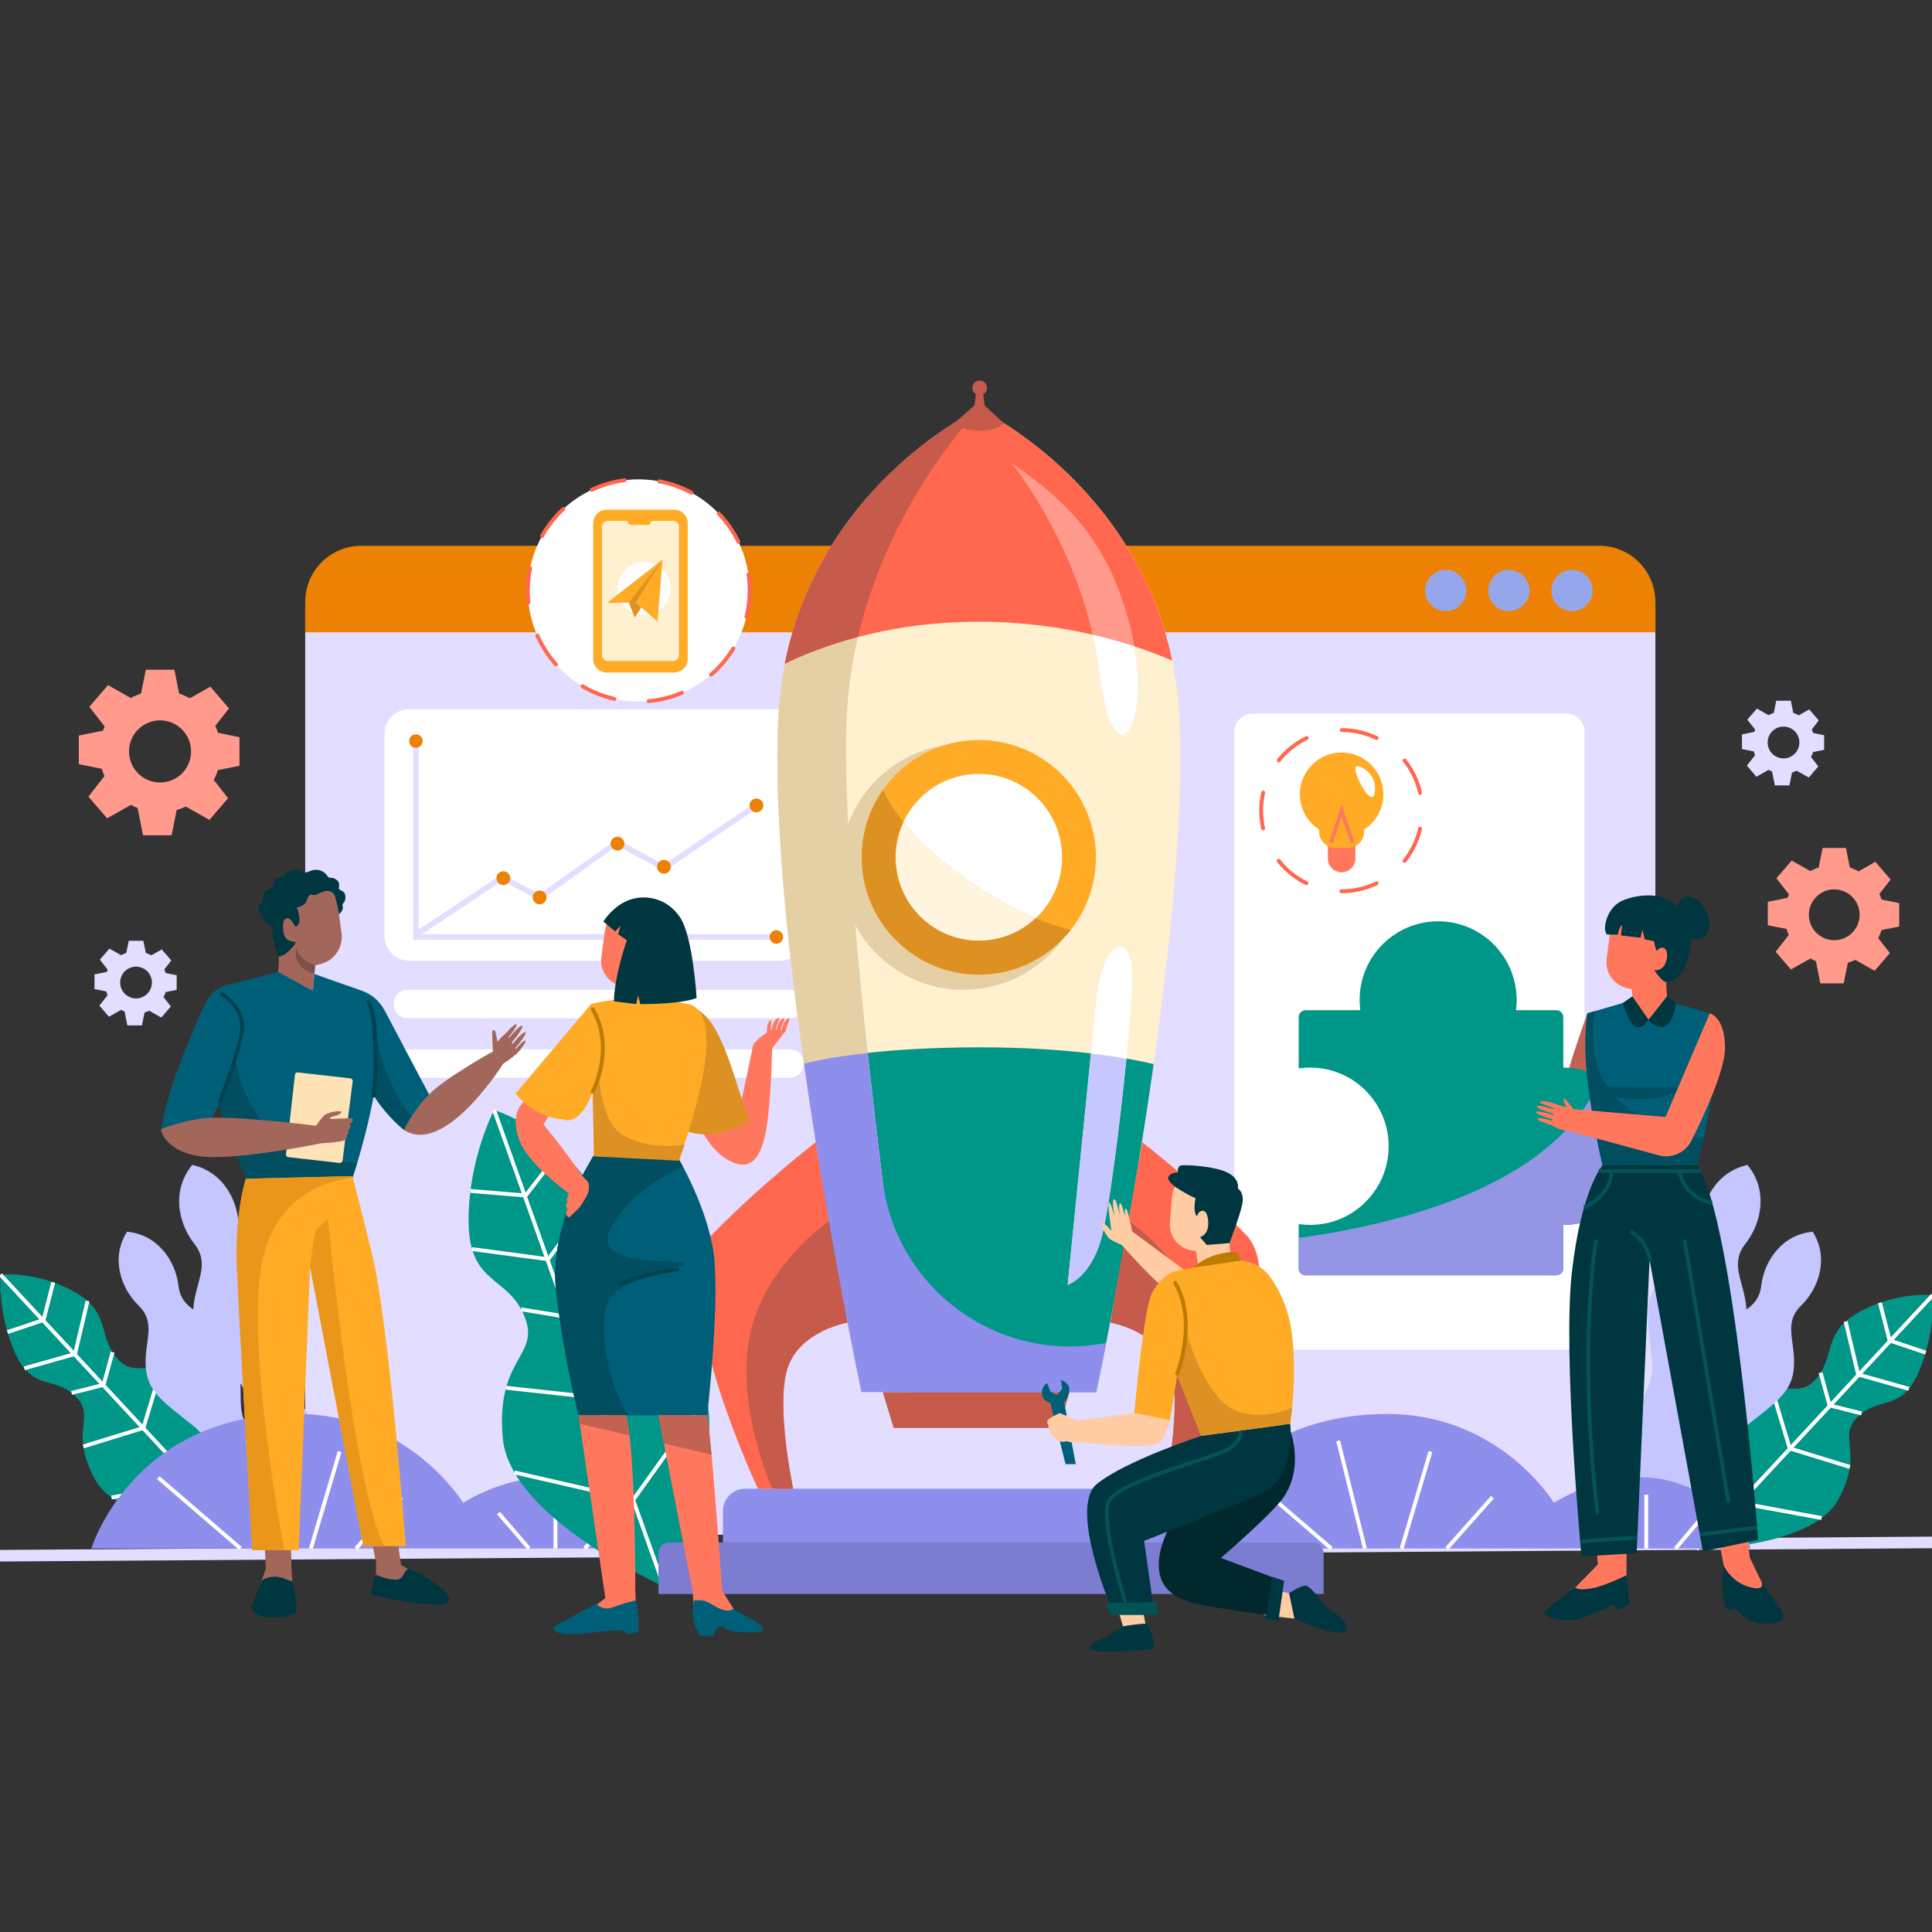 <svg width="500" height="500" viewBox="0 0 500 500" fill="none" xmlns="http://www.w3.org/2000/svg">
<rect x="0" y="0" width="500" height="500" fill="#333333" stroke="none"/>
<g clip-path="url(#clip0_3989_15722)">
<path d="M-8.508 402.679L511.341 399.098" stroke="#E3DDFF" stroke-width="3" stroke-miterlimit="10"/>
<path d="M51.086 358.071C38.955 350.232 35.202 357.413 30.183 351.394C25.164 345.375 28.783 339.321 18.608 333.959C8.877 328.831 0.124 329.881 0.124 329.881C0.124 329.881 -0.654 339.57 3.697 349.688C8.247 360.266 13.886 355.858 19.487 361.336C25.088 366.815 17.654 370.009 24.516 382.732C31.379 395.455 61.242 395.627 61.242 395.627C61.242 395.627 63.217 365.909 51.086 358.071Z" fill="#009688"/>
<path d="M0.125 329.882L61.243 395.627" stroke="white" stroke-miterlimit="10"/>
<path d="M28.859 387.56L50.152 383.64L54.942 361.85" stroke="white" stroke-miterlimit="10"/>
<path d="M21.555 374.34L37.114 369.547L41.731 354.242" stroke="white" stroke-miterlimit="10"/>
<path d="M18.523 360.487L26.811 358.407L29.137 349.943" stroke="white" stroke-miterlimit="10"/>
<path d="M6.281 354.119L19.416 350.414L22.653 336.698" stroke="white" stroke-miterlimit="10"/>
<path d="M1.938 344.745L11.274 341.611L13.782 331.851" stroke="white" stroke-miterlimit="10"/>
<path d="M449.213 363.378C461.343 355.54 465.097 362.721 470.116 356.701C475.135 350.682 471.515 344.628 481.691 339.266C491.422 334.138 500.174 335.188 500.174 335.188C500.174 335.188 500.953 344.877 496.602 354.995C492.052 365.573 486.414 361.165 480.812 366.643C475.21 372.122 482.645 375.316 475.783 388.039C468.92 400.762 439.057 400.934 439.057 400.934C439.057 400.934 437.082 371.217 449.213 363.378Z" fill="#009688"/>
<path d="M500.172 335.189L439.055 400.935" stroke="white" stroke-miterlimit="10"/>
<path d="M471.434 392.868L450.141 388.948L445.352 367.157" stroke="white" stroke-miterlimit="10"/>
<path d="M478.747 379.648L463.187 374.855L458.57 359.55" stroke="white" stroke-miterlimit="10"/>
<path d="M481.778 365.795L473.49 363.714L471.164 355.251" stroke="white" stroke-miterlimit="10"/>
<path d="M494.02 359.426L480.885 355.721L477.648 342.004" stroke="white" stroke-miterlimit="10"/>
<path d="M498.368 350.053L489.032 346.918L486.523 337.158" stroke="white" stroke-miterlimit="10"/>
<path d="M420.736 397.182H86.662C82.422 397.182 78.984 393.738 78.984 389.49V157.029C78.984 152.781 82.422 149.337 86.662 149.337H420.735C424.975 149.337 428.412 152.781 428.412 157.029V389.49C428.412 393.738 424.976 397.182 420.736 397.182Z" fill="#E3DDFF"/>
<path d="M428.412 163.636H78.984V155.779C78.984 147.758 85.475 141.256 93.48 141.256H413.917C421.922 141.256 428.412 147.758 428.412 155.779V163.636Z" fill="#ED8104"/>
<path d="M201.715 248.647H105.847C102.351 248.647 99.516 245.807 99.516 242.304V189.869C99.516 186.366 102.351 183.525 105.847 183.525H201.715C205.211 183.525 208.046 186.366 208.046 189.869V242.304C208.046 245.808 205.212 248.647 201.715 248.647Z" fill="white"/>
<path d="M204.381 263.504H105.54C103.516 263.504 101.875 261.86 101.875 259.832C101.875 257.804 103.516 256.159 105.54 256.159H204.381C206.405 256.159 208.047 257.803 208.047 259.832C208.046 261.86 206.405 263.504 204.381 263.504Z" fill="white"/>
<path d="M204.381 278.922H105.54C103.516 278.922 101.875 277.278 101.875 275.249C101.875 273.222 103.516 271.577 105.54 271.577H204.381C206.405 271.577 208.047 273.221 208.047 275.249C208.046 277.278 206.405 278.922 204.381 278.922Z" fill="white"/>
<path d="M405.358 349.312H324.165C321.545 349.312 319.422 347.185 319.422 344.56V189.435C319.422 186.811 321.545 184.683 324.165 184.683H405.358C407.978 184.683 410.102 186.811 410.102 189.435V344.56C410.102 347.185 407.978 349.312 405.358 349.312Z" fill="white"/>
<path d="M374.159 158.166C377.107 158.166 379.498 155.771 379.498 152.817C379.498 149.863 377.107 147.468 374.159 147.468C371.21 147.468 368.82 149.863 368.82 152.817C368.82 155.771 371.21 158.166 374.159 158.166Z" fill="#96A6EA"/>
<path d="M390.495 158.166C393.443 158.166 395.834 155.771 395.834 152.817C395.834 149.863 393.443 147.468 390.495 147.468C387.546 147.468 385.156 149.863 385.156 152.817C385.156 155.771 387.546 158.166 390.495 158.166Z" fill="#96A6EA"/>
<path d="M406.839 158.166C409.787 158.166 412.177 155.771 412.177 152.817C412.177 149.863 409.787 147.468 406.839 147.468C403.89 147.468 401.5 149.863 401.5 152.817C401.5 155.771 403.89 158.166 406.839 158.166Z" fill="#96A6EA"/>
<path d="M200.655 241.768H109.181L130.025 227.912L139.294 232.912C139.536 233.043 139.833 233.025 140.057 232.865L159.781 218.829L171.451 225.25C171.688 225.38 171.98 225.368 172.204 225.216L196.165 209.044C196.496 208.82 196.584 208.369 196.361 208.037C196.137 207.706 195.687 207.617 195.356 207.841L171.76 223.766L160.08 217.34C159.837 217.206 159.538 217.223 159.313 217.384L139.585 231.422L130.33 226.429C130.095 226.302 129.81 226.316 129.587 226.464L108.362 240.573V192.49C108.362 192.09 108.038 191.765 107.638 191.765C107.238 191.765 106.914 192.09 106.914 192.49V243.219H200.655C201.055 243.219 201.379 242.894 201.379 242.494C201.379 242.092 201.055 241.768 200.655 241.768Z" fill="#E3DDFF"/>
<path d="M109.381 191.776C109.381 192.742 108.6 193.525 107.636 193.525C106.672 193.525 105.891 192.742 105.891 191.776C105.891 190.81 106.672 190.028 107.636 190.028C108.6 190.028 109.381 190.811 109.381 191.776Z" fill="#ED8104"/>
<path d="M202.67 242.493C202.67 243.458 201.889 244.241 200.925 244.241C199.961 244.241 199.18 243.458 199.18 242.493C199.18 241.527 199.961 240.744 200.925 240.744C201.889 240.744 202.67 241.527 202.67 242.493Z" fill="#ED8104"/>
<path d="M132.049 227.276C132.049 228.264 131.249 229.065 130.263 229.065C129.276 229.065 128.477 228.264 128.477 227.276C128.477 226.287 129.276 225.486 130.263 225.486C131.249 225.486 132.049 226.287 132.049 227.276Z" fill="#ED8104"/>
<path d="M161.595 218.34C161.595 219.328 160.796 220.129 159.809 220.129C158.823 220.129 158.023 219.328 158.023 218.34C158.023 217.351 158.823 216.55 159.809 216.55C160.796 216.55 161.595 217.351 161.595 218.34Z" fill="#ED8104"/>
<path d="M141.431 232.256C141.431 233.244 140.632 234.045 139.645 234.045C138.659 234.045 137.859 233.244 137.859 232.256C137.859 231.267 138.659 230.466 139.645 230.466C140.632 230.466 141.431 231.268 141.431 232.256Z" fill="#ED8104"/>
<path d="M173.619 224.325C173.619 225.312 172.82 226.114 171.833 226.114C170.846 226.114 170.047 225.313 170.047 224.325C170.047 223.337 170.846 222.535 171.833 222.535C172.82 222.535 173.619 223.337 173.619 224.325Z" fill="#ED8104"/>
<path d="M197.549 208.442C197.549 209.43 196.749 210.232 195.763 210.232C194.776 210.232 193.977 209.431 193.977 208.442C193.977 207.454 194.776 206.653 195.763 206.653C196.749 206.653 197.549 207.454 197.549 208.442Z" fill="#ED8104"/>
<path d="M451.952 338.503C451.415 331.634 447.481 327.252 451.725 321.871C455.958 316.503 457.611 307.971 452.259 301.508L452.272 301.468C452.26 301.47 452.249 301.475 452.236 301.478C452.231 301.471 452.226 301.464 452.221 301.458L452.212 301.485C444.033 303.326 440.14 311.093 440.218 317.933C440.296 324.791 434.509 325.852 429.896 330.961C425.283 336.071 426.304 340.847 427.485 351.485C428.667 362.122 420.841 363.261 419.671 373.656C418.841 381.032 421.276 391.22 421.811 390.899C422.036 391.476 430.172 384.909 434.012 378.562C439.425 369.616 433.924 363.924 441.345 356.226C448.768 348.527 452.488 345.372 451.952 338.503Z" fill="#C5C5FF"/>
<path d="M464.287 353.539C464.631 347.016 461.475 342.409 466.129 337.876C470.771 333.356 473.38 325.541 469.147 318.801L469.165 318.765C469.153 318.766 469.142 318.769 469.13 318.77C469.125 318.763 469.122 318.756 469.118 318.749L469.105 318.773C461.19 319.49 456.571 326.307 455.799 332.747C455.026 339.204 449.454 339.484 444.487 343.714C439.52 347.945 439.889 352.561 439.686 362.708C439.482 372.854 431.985 372.954 429.601 382.581C427.909 389.411 428.94 399.29 429.482 399.055C429.623 399.625 438.082 394.462 442.476 388.971C448.669 381.232 444.201 375.2 452.129 368.884C460.055 362.568 463.943 360.063 464.287 353.539Z" fill="#C5C5FF"/>
<path d="M50.048 338.503C50.584 331.634 54.518 327.252 50.275 321.871C46.042 316.503 44.389 307.971 49.74 301.508L49.727 301.468C49.74 301.47 49.751 301.475 49.763 301.478C49.768 301.471 49.773 301.464 49.779 301.458L49.788 301.485C57.966 303.326 61.859 311.093 61.782 317.933C61.703 324.791 67.49 325.852 72.103 330.961C76.716 336.071 75.695 340.847 74.513 351.485C73.331 362.122 81.157 363.261 82.328 373.656C83.158 381.032 80.722 391.22 80.188 390.899C79.962 391.476 71.827 384.909 67.987 378.562C62.574 369.616 68.076 363.924 60.653 356.226C53.232 348.527 49.511 345.372 50.048 338.503Z" fill="#C5C5FF"/>
<path d="M37.708 353.539C37.363 347.015 40.52 342.408 35.865 337.876C31.224 333.355 28.615 325.541 32.847 318.801L32.83 318.765C32.842 318.766 32.852 318.769 32.865 318.77C32.87 318.763 32.873 318.756 32.877 318.749L32.889 318.773C40.804 319.489 45.424 326.307 46.195 332.747C46.969 339.203 52.54 339.483 57.507 343.714C62.475 347.945 62.105 352.561 62.309 362.707C62.512 372.853 70.009 372.953 72.394 382.58C74.086 389.411 73.055 399.29 72.513 399.054C72.372 399.625 63.913 394.461 59.519 388.971C53.326 381.232 57.795 375.2 49.866 368.883C41.94 362.568 38.052 360.063 37.708 353.539Z" fill="#C5C5FF"/>
<path d="M23.641 400.752H170.739C170.739 400.752 169.188 389.251 151.193 383.655C135.277 378.707 119.857 388.939 119.857 388.939C119.857 388.939 105.955 365.937 76.732 365.937C34.227 365.938 23.641 400.752 23.641 400.752Z" fill="#8E8EED"/>
<path d="M40.953 382.414L62.257 400.753" stroke="white" stroke-miterlimit="10"/>
<path d="M64.016 372.88L70.944 400.752" stroke="white" stroke-miterlimit="10"/>
<path d="M87.9 375.677L80.453 400.752" stroke="white" stroke-miterlimit="10"/>
<path d="M103.93 387.49L92.141 400.752" stroke="white" stroke-miterlimit="10"/>
<path d="M129.008 391.583L136.919 400.752" stroke="white" stroke-miterlimit="10"/>
<path d="M143.75 386.815V400.751" stroke="white" stroke-miterlimit="10"/>
<path d="M158.177 392.67L151.352 400.752" stroke="white" stroke-miterlimit="10"/>
<path d="M305.938 400.752H453.036C453.036 400.752 451.484 389.251 433.489 383.655C417.574 378.707 402.154 388.939 402.154 388.939C402.154 388.939 388.252 365.937 359.029 365.937C316.524 365.938 305.938 400.752 305.938 400.752Z" fill="#8E8EED"/>
<path d="M323.25 382.414L344.553 400.753" stroke="white" stroke-miterlimit="10"/>
<path d="M346.312 372.88L353.241 400.752" stroke="white" stroke-miterlimit="10"/>
<path d="M370.196 375.678L362.75 400.752" stroke="white" stroke-miterlimit="10"/>
<path d="M386.227 387.49L374.438 400.752" stroke="white" stroke-miterlimit="10"/>
<path d="M411.305 391.583L419.216 400.752" stroke="white" stroke-miterlimit="10"/>
<path d="M426.047 386.816V400.752" stroke="white" stroke-miterlimit="10"/>
<path d="M440.474 392.67L433.648 400.752" stroke="white" stroke-miterlimit="10"/>
<path d="M179.862 354.441C168.139 336.943 158.983 344.384 155.73 333.429C152.477 322.473 160.806 316.462 150.275 303.408C140.202 290.923 127.884 287.271 127.884 287.271C127.884 287.271 121.266 299.788 121.266 315.842C121.266 332.628 131.349 329.985 135.692 340.553C140.036 351.122 128.246 351.101 130.108 372.094C131.969 393.086 171.837 410.571 171.837 410.571C171.837 410.571 191.584 371.94 179.862 354.441Z" fill="#009688"/>
<path d="M127.883 287.27L171.836 410.57" stroke="white" stroke-miterlimit="10"/>
<path d="M133.141 381.067L163.893 388.123L182.846 361.727" stroke="white" stroke-miterlimit="10"/>
<path d="M130.977 359.152L154.559 361.727L169.547 343.913" stroke="white" stroke-miterlimit="10"/>
<path d="M134.891 338.86L147.181 340.862L155.164 330.881" stroke="white" stroke-miterlimit="10"/>
<path d="M122.172 323.264L141.882 325.895L154.109 309.407" stroke="white" stroke-miterlimit="10"/>
<path d="M121.75 308.208L136.048 309.406L145.024 297.795" stroke="white" stroke-miterlimit="10"/>
<path d="M227.961 358.633L231.27 369.554H274.032L276.981 359.669L227.961 358.633Z" fill="#C65A4B"/>
<path d="M320.292 399.18H187.102V391.066C187.102 387.87 189.688 385.279 192.878 385.279H314.516C317.706 385.279 320.292 387.87 320.292 391.066V399.18H320.292Z" fill="#8E8EED"/>
<path d="M342.545 412.537H170.406V401.963C170.406 400.427 171.65 399.181 173.183 399.181H339.767C341.301 399.181 342.544 400.427 342.544 401.963L342.545 412.537Z" fill="#7C7CD1"/>
<path d="M305.215 185.704C304.962 180.518 304.325 175.607 303.369 170.965C293.9 125.011 253.44 105.783 253.317 105.928C253.238 105.956 253.158 105.978 253.086 106.015C250.024 107.349 211.88 127.063 203.098 171.792C202.237 176.187 201.657 180.821 201.419 185.703C200.231 210.262 203.627 243.988 208.043 275.248C214.42 320.311 222.927 360.26 222.927 360.26H283.7C283.7 360.26 292.192 320.383 298.569 275.364C303 244.076 306.402 210.291 305.215 185.704ZM284.423 173.577C284.032 170.386 283.475 167.267 282.794 164.257C286.711 165.171 290.323 166.201 293.588 167.274C297.469 189.439 287.928 202.241 284.423 173.577Z" fill="#FFF0CF"/>
<path d="M303.372 170.966C300.57 169.762 297.298 168.493 293.592 167.274C290.327 166.201 286.714 165.171 282.798 164.257C274.335 162.298 264.425 160.906 253.32 160.906C241.136 160.906 230.653 162.582 222.032 164.852C214.098 166.941 207.742 169.53 203.102 171.793C211.882 127.064 250.026 107.351 253.089 106.016C253.161 105.98 253.24 105.958 253.321 105.929C253.443 105.783 293.903 125.011 303.372 170.966Z" fill="#FF684F"/>
<path d="M281.112 224.321C281.112 231.752 278.576 238.583 274.318 243.998C268.494 251.406 259.468 256.16 249.333 256.16C231.782 256.16 217.555 241.906 217.555 224.321C217.555 217.498 219.695 211.17 223.347 205.991C229.102 197.822 238.591 192.49 249.334 192.49C266.885 192.489 281.112 206.743 281.112 224.321Z" fill="#E5CFA5"/>
<path d="M298.568 275.365C292.191 320.384 283.699 360.261 283.699 360.261H235.783C234.096 348.685 228.775 311.282 224.555 272.493C231.845 271.688 241.343 271.064 253.316 271.049C264.979 271.034 274.636 271.709 282.338 272.623L276.309 332.517C276.309 332.517 282.331 330.653 285.133 320.086C286.957 313.224 289.787 291.487 291.51 273.949C294.275 274.43 296.628 274.915 298.568 275.365Z" fill="#009688"/>
<path d="M283.623 221.868C283.623 228.954 281.205 235.467 277.143 240.631C271.591 247.695 262.983 252.229 253.319 252.229C236.582 252.229 223.016 238.636 223.016 221.868C223.016 215.362 225.057 209.327 228.539 204.388C234.027 196.598 243.076 191.514 253.319 191.514C270.057 191.514 283.623 205.106 283.623 221.868Z" fill="#FFAB26"/>
<path d="M274.864 221.868C274.864 228.09 272.236 233.704 268.023 237.65C263.05 235.597 257.294 232.551 250.815 228.083C242.765 222.527 237.386 217.299 233.781 212.766C237.199 205.389 244.662 200.283 253.32 200.283C265.222 200.282 274.864 209.944 274.864 221.868Z" fill="white"/>
<path d="M203.79 354.147C200.684 363.888 205.259 385.277 205.259 385.277H196.138C196.138 385.277 192.801 378.133 189.217 368.45C183.071 351.848 176.208 327.79 184.244 319.544C196.963 306.489 211.101 295.609 211.101 295.609L212.295 302.398L214.662 315.838L219.318 342.29C219.318 342.29 206.895 344.406 203.79 354.147Z" fill="#FF684F"/>
<path d="M322.211 354.191V354.213C317.607 370.22 310.57 385.277 310.57 385.277H301.449C301.449 385.277 306.024 363.888 302.918 354.147C299.813 344.406 287.383 342.289 287.383 342.289L294.84 299.961L295.607 295.609C295.607 295.609 309.745 306.489 322.464 319.544C328.379 325.614 326.222 340.258 322.211 354.191Z" fill="#FF684F"/>
<path d="M224.556 272.493C216.383 273.393 210.997 274.517 208.043 275.249C203.627 243.988 200.231 210.263 201.419 185.704C201.657 180.823 202.237 176.188 203.098 171.793C207.739 169.53 214.094 166.941 222.029 164.852C220.725 170.408 219.777 176.268 219.321 182.389C217.889 201.762 220.777 237.686 224.556 272.493Z" fill="#E5CFA5"/>
<path d="M253.32 105.928C253.32 105.928 230.393 129.188 222.032 164.851C214.098 166.94 207.742 169.529 203.102 171.792C211.882 127.063 250.026 107.35 253.089 106.015C253.16 105.98 253.24 105.958 253.32 105.928Z" fill="#C65A4B"/>
<path d="M293.592 167.274C290.327 166.201 286.715 165.171 282.798 164.257C277.065 138.951 262.405 120.557 261.898 119.919C276.964 130.277 287.316 140.888 292.701 163.01C293.056 164.46 293.354 165.889 293.592 167.274Z" fill="#FF9A8D"/>
<path d="M203.797 354.147C200.692 363.887 205.267 385.276 205.267 385.276H199.867C197.079 378.618 191.035 361.726 193.945 346.197C196.899 330.48 209.509 319.681 214.671 315.836L219.326 342.288C219.326 342.288 206.903 344.406 203.797 354.147Z" fill="#C65A4B"/>
<path d="M302.919 354.147C306.025 363.887 301.45 385.276 301.45 385.276H306.85C309.637 378.618 315.682 361.726 312.771 346.197C309.818 330.48 297.207 319.681 292.046 315.836L287.391 342.288C287.391 342.288 299.814 344.406 302.919 354.147Z" fill="#C65A4B"/>
<path d="M228.428 305.573C227.123 295.074 225.795 283.843 224.56 272.494C216.387 273.393 211.001 274.518 208.047 275.25C214.424 320.313 222.931 360.262 222.931 360.262H235.788H283.704L286.283 347.536C286.011 347.587 285.741 347.637 285.471 347.685C257.927 352.619 231.884 333.391 228.428 305.573Z" fill="#8E8EED"/>
<path d="M268.02 237.65C264.176 241.255 259.007 243.46 253.317 243.46C241.416 243.46 231.766 233.792 231.766 221.868C231.766 218.618 232.483 215.529 233.778 212.766C237.383 217.299 242.762 222.528 250.812 228.084C257.292 232.551 263.047 235.597 268.02 237.65Z" fill="#FFF5DF"/>
<path d="M277.143 240.631C271.591 247.695 262.983 252.228 253.319 252.228C236.582 252.228 223.016 238.635 223.016 221.867C223.016 215.361 225.057 209.326 228.539 204.387C229.618 206.752 231.262 209.587 233.781 212.764C232.485 215.527 231.769 218.617 231.769 221.866C231.769 233.79 241.419 243.458 253.32 243.458C259.01 243.458 264.179 241.254 268.023 237.648C271.439 239.064 274.486 240.014 277.143 240.631Z" fill="#DD9122"/>
<path d="M291.514 273.951C289.791 291.489 286.961 313.226 285.137 320.087C282.335 330.655 276.312 332.519 276.312 332.519L282.342 272.625C285.796 273.03 288.851 273.487 291.514 273.951Z" fill="#C7C7FF"/>
<path d="M291.508 273.95C288.844 273.486 285.789 273.029 282.336 272.623L283.617 259.858C285.065 242.647 292.898 240.789 293.021 252.228C293.065 256.238 292.45 264.485 291.508 273.95Z" fill="white"/>
<path d="M254.821 104.961L254.464 102.031C255.042 101.706 255.437 101.094 255.437 100.383C255.437 99.335 254.589 98.485 253.543 98.485C252.497 98.485 251.648 99.334 251.648 100.383C251.648 101.072 252.019 101.67 252.568 102.002L252.183 104.909L247.227 109.278C247.227 109.278 248.123 111.204 252.881 111.463C257.638 111.722 259.859 109.567 259.859 109.567L254.821 104.961Z" fill="#C65A4B"/>
<path d="M74.014 319.261L70.922 394.277" stroke="#BF7A00" stroke-miterlimit="10" stroke-linecap="round" stroke-linejoin="round"/>
<path d="M91.906 319.261L100.756 388.889" stroke="#BF7A00" stroke-miterlimit="10" stroke-linecap="round" stroke-linejoin="round"/>
<path d="M80.242 327.796L81.799 318.531C81.799 318.531 84.324 315.011 86.541 314.286" stroke="#BF7A00" stroke-miterlimit="10" stroke-linecap="round" stroke-linejoin="round"/>
<path d="M64.555 307.656C64.555 307.656 79.204 309.055 89.874 306.568" stroke="#BF7A00" stroke-miterlimit="10" stroke-linecap="round" stroke-linejoin="round"/>
<path d="M284.426 173.577C284.035 170.385 283.477 167.267 282.797 164.257C286.713 165.171 290.326 166.201 293.591 167.274C297.472 189.439 287.93 202.241 284.426 173.577Z" fill="white"/>
<path d="M61.978 198.184V190.778L56.409 189.653C56.215 189.044 55.975 188.457 55.711 187.883L59.26 183.323L54.429 177.717L49.115 180.717C48.243 180.226 47.32 179.818 46.355 179.5L45.129 173.324H37.737L36.494 179.497C35.574 179.801 34.689 180.18 33.853 180.641L27.948 177.307L23.117 182.913L27.075 187.999C26.912 188.362 26.767 188.733 26.632 189.109L20.398 190.368V197.775L26.334 198.957C26.526 199.606 26.76 200.236 27.029 200.846L22.884 206.173L27.714 211.778L33.865 208.306C34.427 208.615 35.014 208.881 35.615 209.12L37.015 216.171H44.407L45.724 209.63C46.543 209.397 47.331 209.098 48.089 208.741L54.196 212.188L59.026 206.582L55.334 201.839C55.761 201.029 56.121 200.18 56.405 199.295L61.978 198.184ZM41.422 202.514C36.987 202.514 33.393 198.912 33.393 194.469C33.393 190.027 36.987 186.425 41.422 186.425C45.856 186.425 49.451 190.027 49.451 194.469C49.451 198.912 45.856 202.514 41.422 202.514Z" fill="#FF9A8D"/>
<path d="M45.722 256.177V252.388L42.873 251.813C42.774 251.501 42.651 251.201 42.516 250.907L44.332 248.575L41.861 245.707L39.143 247.242C38.696 246.991 38.224 246.782 37.731 246.619L37.104 243.46H33.323L32.687 246.618C32.216 246.773 31.764 246.968 31.336 247.203L28.315 245.498L25.844 248.365L27.869 250.967C27.786 251.153 27.712 251.342 27.642 251.535L24.453 252.179V255.967L27.489 256.573C27.587 256.904 27.707 257.226 27.845 257.538L25.724 260.264L28.195 263.131L31.341 261.355C31.629 261.513 31.929 261.649 32.237 261.771L32.953 265.378H36.735L37.409 262.031C37.828 261.912 38.231 261.759 38.619 261.577L41.743 263.341L44.214 260.473L42.325 258.046C42.544 257.633 42.728 257.197 42.873 256.745L45.722 256.177ZM35.206 258.392C32.938 258.392 31.099 256.55 31.099 254.277C31.099 252.004 32.938 250.162 35.206 250.162C37.474 250.162 39.313 252.004 39.313 254.277C39.314 256.549 37.475 258.392 35.206 258.392Z" fill="#E3DDFF"/>
<path d="M472.089 194.06V190.271L469.24 189.695C469.14 189.384 469.017 189.084 468.883 188.79L470.698 186.458L468.227 183.59L465.509 185.125C465.063 184.874 464.591 184.665 464.097 184.502L463.47 181.343H459.689L459.053 184.501C458.583 184.656 458.13 184.851 457.702 185.086L454.682 183.381L452.211 186.248L454.236 188.85C454.153 189.036 454.079 189.225 454.009 189.417L450.82 190.062V193.85L453.857 194.455C453.955 194.787 454.074 195.109 454.213 195.421L452.092 198.146L454.563 201.014L457.709 199.238C457.997 199.396 458.297 199.531 458.604 199.654L459.321 203.261H463.103L463.777 199.914C464.196 199.795 464.599 199.641 464.987 199.46L468.111 201.223L470.582 198.356L468.693 195.929C468.912 195.516 469.096 195.08 469.241 194.627L472.089 194.06ZM461.572 196.274C459.304 196.274 457.465 194.432 457.465 192.159C457.465 189.886 459.304 188.044 461.572 188.044C463.84 188.044 465.679 189.886 465.679 192.159C465.68 194.432 463.84 196.274 461.572 196.274Z" fill="#E3DDFF"/>
<path d="M491.515 239.787V233.729L486.96 232.808C486.801 232.31 486.605 231.831 486.389 231.361L489.292 227.632L485.341 223.046L480.995 225.5C480.282 225.099 479.526 224.766 478.737 224.504L477.734 219.453H471.688L470.671 224.501C469.919 224.75 469.195 225.06 468.512 225.436L463.682 222.71L459.731 227.295L462.969 231.455C462.835 231.751 462.717 232.055 462.606 232.362L457.508 233.393V239.45L462.363 240.418C462.52 240.948 462.71 241.463 462.931 241.963L459.54 246.319L463.492 250.904L468.523 248.065C468.982 248.317 469.463 248.534 469.954 248.731L471.099 254.498H477.145L478.223 249.147C478.892 248.957 479.537 248.712 480.156 248.421L485.151 251.24L489.103 246.655L486.083 242.775C486.433 242.113 486.727 241.418 486.959 240.694L491.515 239.787ZM474.702 243.328C471.075 243.328 468.135 240.383 468.135 236.749C468.135 233.115 471.075 230.169 474.702 230.169C478.328 230.169 481.269 233.114 481.269 236.749C481.268 240.382 478.328 243.328 474.702 243.328Z" fill="#FF9A8D"/>
<path d="M193.607 157.561C196.224 141.899 185.672 127.076 170.04 124.455C154.407 121.833 139.613 132.404 136.996 148.067C134.379 163.729 144.931 178.551 160.563 181.173C176.196 183.795 190.99 173.223 193.607 157.561Z" fill="white"/>
<path d="M193.607 157.561C196.224 141.899 185.672 127.076 170.04 124.455C154.407 121.833 139.613 132.404 136.996 148.067C134.379 163.729 144.931 178.551 160.563 181.173C176.196 183.795 190.99 173.223 193.607 157.561Z" stroke="#FF684F" stroke-linecap="round" stroke-linejoin="round" stroke-dasharray="8.92 8.92"/>
<path d="M347.213 230.662C358.712 230.662 368.035 221.322 368.035 209.8C368.035 198.279 358.712 188.939 347.213 188.939C335.713 188.939 326.391 198.279 326.391 209.8C326.391 221.322 335.713 230.662 347.213 230.662Z" stroke="#FF684F" stroke-linecap="round" stroke-linejoin="round" stroke-dasharray="9.35 9.35"/>
<path d="M347.213 225.757C345.244 225.757 343.648 224.159 343.648 222.186V217.92H350.777V222.186C350.776 224.159 349.181 225.757 347.213 225.757Z" fill="#FF785D"/>
<path d="M358.015 205.572C358.015 209.403 356.025 212.76 353.026 214.686V215.233C353.026 215.818 352.91 216.37 352.694 216.87C352.059 218.385 350.567 219.443 348.823 219.443H345.598C343.276 219.443 341.396 217.56 341.396 215.233V214.686C338.397 212.761 336.406 209.403 336.406 205.572C336.406 203.561 336.953 201.678 337.914 200.062C339.789 196.878 343.25 194.747 347.211 194.747C353.177 194.747 358.015 199.594 358.015 205.572Z" fill="#FFAB26"/>
<path d="M351.375 198.243C351.375 198.243 356.327 199.427 355.821 204.895C355.314 210.365 348.842 197.905 351.375 198.243Z" fill="white"/>
<path d="M344.453 218.09L347.212 209.801L350.024 218.09" stroke="#FF785D" stroke-miterlimit="10"/>
<path d="M153.523 170.548V135.417C153.523 133.483 155.088 131.917 157.017 131.917H165.433H174.49C176.42 131.917 177.984 133.484 177.984 135.417V170.548C177.984 172.481 176.419 174.048 174.49 174.048H157.017C155.088 174.049 153.523 172.481 153.523 170.548Z" fill="#FFAB26"/>
<path d="M175.722 136.373V169.51C175.722 170.378 175.017 171.084 174.15 171.084H157.36C156.493 171.084 155.789 170.378 155.789 169.51V136.373C155.789 135.504 156.494 134.799 157.36 134.799H174.15C175.017 134.798 175.722 135.504 175.722 136.373Z" fill="#FFF0CF"/>
<path d="M167.518 135.837H163.401C162.83 135.837 162.367 135.373 162.367 134.802V134.795C162.367 134.223 162.83 133.759 163.401 133.759H167.518C168.088 133.759 168.551 134.223 168.551 134.795V134.802C168.552 135.373 168.089 135.837 167.518 135.837Z" fill="#FFAB26"/>
<path d="M173.361 153.865C174.23 150.163 171.938 146.456 168.243 145.586C164.548 144.715 160.848 147.011 159.979 150.713C159.111 154.415 161.402 158.122 165.097 158.992C168.792 159.863 172.492 157.567 173.361 153.865Z" fill="white"/>
<path d="M157.062 156.05L171.478 144.811L170.151 160.825L164.481 155.93L157.062 156.05Z" fill="#FFAB26"/>
<path d="M164.484 155.93L171.481 144.811L162.734 155.958L164.484 155.93Z" fill="#DD9122"/>
<path d="M162.734 155.958L164.273 159.794L165.985 157.225L164.484 155.929L162.734 155.958Z" fill="#DD9122"/>
<path d="M68.492 399.649L68.807 405.903L65.844 414.621H75.996L75.428 405.777L75.302 399.649H68.492Z" fill="#A3665B"/>
<path d="M96.172 398.574L97.307 404.387V412.41L111.116 413.926L112.377 410.199L103.802 405.018L102.919 398.954L96.172 398.574Z" fill="#A3665B"/>
<path d="M67.729 409.079C67.729 409.079 68.872 408.051 71.204 408.051C73.538 408.051 75.222 409.539 75.641 409.079C75.641 409.079 77.132 415.379 76.627 416.958C76.123 418.537 71.898 418.537 69.691 418.6C67.485 418.663 65.467 417.463 65.151 416.579C64.835 415.695 67.471 409.836 67.729 409.079Z" fill="#00363F"/>
<path d="M97.307 407.546C97.307 407.546 99.956 408.809 102.352 408.809C104.748 408.809 104.316 406.412 105.636 406.126C106.955 405.84 114.648 410.705 115.909 412.789C117.17 414.874 114.837 415.569 110.801 415.19C106.766 414.811 101.722 413.927 101.722 413.927C101.722 413.927 96.867 413.043 96.173 412.6C95.479 412.157 97.307 407.546 97.307 407.546Z" fill="#00363F"/>
<path d="M82.979 249.479L81.56 249.834L81.372 251.959L80.923 257L71.715 255.832L72.171 248.55L71.375 236.387C71.172 233.232 72.982 230.28 75.899 229.069C76.63 228.757 77.456 228.475 78.36 228.235C78.534 228.191 78.708 228.148 78.881 228.119C82.986 227.299 86.888 230.287 87.445 234.444L88.386 241.501C88.878 245.149 86.547 248.587 82.979 249.479Z" fill="#A3665B"/>
<path d="M112.95 286.861L107.636 290.379L104.546 292.417C104.546 292.417 100.513 289.24 97.191 284.243C97.031 284.01 96.88 283.771 96.727 283.531C95.417 290.61 93.644 297.008 92.449 300.946C91.668 303.528 91.132 305.058 91.132 305.058H63.855C63.855 305.058 59.634 296.261 56.608 285.736L53.177 293.388L41.695 292.249C43.303 281.681 49.898 266.616 53.133 259.661C54.24 257.282 56.355 255.527 58.903 254.882L72.056 251.545L80.968 256.484L81.366 252.082L93.673 256.412C96.178 257.29 98.255 259.081 99.501 261.431L112.95 286.861Z" fill="#005F78"/>
<path d="M92.443 300.945C91.661 303.528 91.126 305.058 91.126 305.058H63.848C63.848 305.058 59.628 296.26 56.602 285.736L60.96 273.877C60.96 273.877 62.226 286.969 72.311 294.36C79.448 299.589 88.042 300.728 92.443 300.945Z" fill="#004E60"/>
<path d="M107.633 290.378L104.543 292.416C104.543 292.416 100.51 289.239 97.188 284.242L96.993 280.013L96.109 261.185C96.131 261.431 96.348 263.716 97.028 267.06C98.309 273.319 101.233 283.27 107.633 290.378Z" fill="#004E60"/>
<path d="M76.335 278.137L74.02 298.728C73.979 299.098 74.244 299.431 74.613 299.473L87.907 300.973C88.272 301.014 88.603 300.754 88.65 300.389L91.278 279.833C91.326 279.46 91.06 279.121 90.687 279.079L77.079 277.542C76.709 277.501 76.377 277.767 76.335 278.137Z" fill="#FFE2B6"/>
<path d="M91.109 289.367L85.581 289.577L85.392 289.177C85.392 289.177 86.002 289.03 86.905 288.756C87.809 288.482 88.523 287.977 88.271 287.682C88.019 287.387 85.034 287.787 84.068 288.545C83.171 289.248 81.987 291.072 81.82 291.333C79.224 291.012 58.661 288.525 52.234 289.472C45.37 290.483 41.695 292.251 41.695 292.251C41.525 293.277 44.091 299.327 54.811 299.453C64.475 299.567 80.115 296.492 83.105 295.885C83.316 295.874 88.561 295.608 89.281 295.01C90.017 294.399 89.786 293.767 89.786 293.767C90.585 293.178 90.081 292.441 90.081 292.441C91.089 291.872 90.501 290.862 90.501 290.862C90.501 290.862 91.153 290.672 91.258 290.125C91.361 289.577 91.109 289.367 91.109 289.367Z" fill="#A3665B"/>
<path d="M135.927 269.308C135.443 269.284 134.091 270.78 133.495 271.466L133.347 271.228C134.3 270.279 136.617 267.138 135.923 267.107C135.222 267.076 132.998 269.765 132.681 270.154L132.43 269.748C133.476 268.666 135.792 265.504 135.077 265.471C134.376 265.44 132.233 267.985 131.722 268.605L131.597 268.405C132.603 267.255 134.163 265.077 133.587 265.077C132.922 265.077 131.195 267.096 130.959 267.376L130.949 267.359C130.949 267.359 129.645 268.493 128.729 269.604C128.524 268.14 128.195 266.59 127.891 266.57C127.418 266.539 127.355 266.665 127.386 268.212C127.41 269.386 127.529 271.265 127.585 272.107C126.973 272.445 115.23 278.972 111.029 283.234C106.715 287.611 104.539 292.419 104.539 292.419C114.665 299.076 128.908 277.354 130.247 275.26C131.485 274.555 132.781 273.489 133.497 272.868C133.532 272.854 133.569 272.833 133.611 272.802C133.714 272.725 133.871 272.569 134.053 272.371L134.055 272.368C134.936 271.403 136.448 269.332 135.927 269.308Z" fill="#A3665B"/>
<path d="M105.046 400.152H94.035L80.244 327.796L77.305 401.167H65.281C65.281 401.167 61.944 342.962 61.321 328.304C60.698 313.646 63.652 305.058 63.652 305.058L82.387 304.601L91.175 304.384C91.175 304.384 91.183 304.406 91.19 304.441C91.205 304.478 91.219 304.536 91.241 304.615C91.545 305.703 92.957 310.882 96.308 324.597C100.673 342.455 105.046 400.152 105.046 400.152Z" fill="#FFAB26"/>
<path d="M86.179 231.175C86.179 231.175 85.579 230.172 83.772 230.72C81.965 231.267 82.007 231.857 80.703 231.562C79.4 231.267 79.737 233.415 78.602 234.131C77.466 234.847 76.794 234.847 76.794 234.847C76.794 234.847 78.139 237.922 77.13 239.354C76.121 240.786 76.037 238.048 74.608 237.669C73.179 237.289 72.927 239.774 73.516 241.88C74.104 243.986 76.374 243.522 76.5 243.902C76.626 244.281 74.482 246.597 73.473 247.103C72.464 247.608 72.105 247.607 72.105 247.607C72.105 247.607 70.782 244.239 70.531 241.417C70.279 238.595 69.269 239.353 68.471 238.553C67.672 237.753 68.597 237.121 67.546 236.531C66.495 235.942 66.622 233.962 67.546 233.71C68.471 233.457 67.504 231.814 68.682 230.888C69.859 229.962 70.741 229.667 70.825 228.951C70.909 228.235 71.162 226.929 72.885 226.887C74.608 226.845 73.137 226.003 75.743 225.202C78.35 224.402 77.761 226.55 80.073 225.497C82.384 224.444 84.192 225.75 84.697 226.677C85.201 227.603 85.958 226.719 87.177 227.772C88.396 228.825 87.261 229.878 87.934 230.257C88.606 230.636 89.405 230.805 89.405 232.237C89.405 233.668 88.396 233.71 88.69 234.595C88.984 235.479 87.739 236.676 87.728 236.596C87.718 236.516 86.953 231.703 86.179 231.175Z" fill="#00363F"/>
<path d="M56.953 285.008C56.953 285.008 62.206 271.447 62.649 266.308C63.09 261.17 58.382 257.716 57.458 257.38" stroke="#014251" stroke-miterlimit="10" stroke-linecap="round" stroke-linejoin="round"/>
<path d="M95.375 259.233C98.486 265.298 96.722 283.535 96.722 283.535" stroke="#014251" stroke-miterlimit="10" stroke-linecap="round" stroke-linejoin="round"/>
<path d="M99.513 400.152H94.033L80.242 327.796C80.242 327.796 81.082 320.971 81.422 319.376C81.755 317.772 84.869 315.583 84.869 315.583C84.869 315.583 91.419 385.48 99.513 400.152Z" fill="#EA961B"/>
<path d="M91.165 304.384L91.241 304.616C88.273 305.58 73.709 306.412 68.49 323.819C62.51 343.728 73.569 401.167 73.569 401.167H65.281C65.281 401.167 61.944 342.963 61.321 328.305C60.698 313.646 63.652 305.058 63.652 305.058L82.387 304.602L91.165 304.384Z" fill="#EA961B"/>
<path d="M81.558 249.834L81.369 251.959C78.706 251.197 75.832 249.42 76.707 245.279C76.707 245.279 76.946 248.224 81.558 249.834Z" fill="#7F4F49"/>
<path d="M181.336 291.831C181.336 291.831 183.858 298.275 189.575 300.78C195.292 303.287 197.646 297.982 198.654 289.936C199.664 281.891 199.832 271.109 199.832 271.109H194.787L190.583 291.156L181.336 291.831Z" fill="#FF785D"/>
<path d="M180.745 261.417C187.424 265.539 190.41 281.305 193.941 289.937C193.941 289.937 189.507 293.166 183.684 293.516C177.861 293.867 175.445 291.326 175.445 291.326C175.445 291.326 175.808 258.37 180.745 261.417Z" fill="#DD9122"/>
<path d="M153.728 299.01L154.814 299.069L175.727 300.127C175.727 300.127 176.104 300.751 176.712 301.868C178.616 305.393 182.785 313.813 184.458 322.829C186.666 334.709 183.017 366.296 183.017 366.296H149.724C149.724 366.296 145.93 351.551 143.911 334.115C142.391 320.973 148.746 307.692 151.961 301.955" fill="#005F78"/>
<path d="M170.69 254.279L171.427 242.977C171.618 240.043 169.935 237.306 167.227 236.175C166.545 235.889 165.782 235.625 164.938 235.404C164.776 235.361 164.614 235.325 164.455 235.293C160.642 234.535 157.018 237.31 156.5 241.169L155.623 247.724C155.169 251.117 157.331 254.31 160.646 255.141L161.964 255.471L162.558 262.127L171.112 261.046L170.69 254.279Z" fill="#FF785D"/>
<path d="M153 259.824C153 259.824 163.355 256.855 177.97 259.824C190.413 262.351 175.111 301.772 175.111 301.772L153.742 299.872L153 259.824Z" fill="#FFAB26"/>
<path d="M157.064 337.705C154.885 344.48 157.701 359.341 162.703 366.296H149.724C149.724 366.296 145.93 351.551 143.911 334.115C142.391 320.973 148.746 307.692 151.961 301.955C152.957 300.405 153.017 299.692 153.727 299.01L175.727 300.127C175.727 300.127 176.104 300.751 176.712 301.868C171.97 304.051 162.37 309.424 158.099 317.758C152.684 328.326 175.423 325.686 176.871 326.927C178.318 328.175 159.605 329.828 157.064 337.705Z" fill="#004E60"/>
<path d="M135.017 285.777C135.017 285.777 131.864 288.689 134.512 295.382C137.161 302.076 149.015 310.162 149.015 310.162L151.537 305.487C151.537 305.487 138.828 287.005 135.017 285.777Z" fill="#FF785D"/>
<path d="M152.229 305.931C152.229 305.931 152.671 307.194 152.229 308.584C151.788 309.974 149.959 312.501 149.959 312.501L147.342 315.07C147.342 315.07 146.617 314.807 146.522 314.238C146.427 313.669 146.869 312.975 146.869 312.975C146.869 312.975 146.37 312.375 146.509 311.9C146.648 311.427 146.838 311.016 146.838 311.016C146.838 311.016 146.68 310.701 146.806 310.037C146.932 309.373 147.311 308.615 147.311 308.615L150.798 304.429L152.229 305.931Z" fill="#FF785D"/>
<path d="M164.408 415.579H156.952L150.045 368.479L149.727 366.296H161.997C162.352 367.558 162.656 369.342 162.916 371.489C164.618 385.647 164.408 415.579 164.408 415.579Z" fill="#FF785D"/>
<path d="M187.1 414.216L179.397 412.621L171.817 373.57L170.406 366.296H183.017C183.307 367.928 183.705 371.699 184.146 376.458C185.456 390.847 187.1 414.216 187.1 414.216Z" fill="#FF785D"/>
<path d="M157.458 412.957L148.883 419.611L164.773 419.191L164.416 412.115L157.458 412.957Z" fill="#FF785D"/>
<path d="M179.359 412.41C179.359 412.41 179.401 418.516 179.904 419.612L190.708 417.758L186.126 410.43L179.359 412.41Z" fill="#FF785D"/>
<path d="M154.325 415.021C154.325 415.021 146.601 419.106 143.792 420.749C141.989 421.803 144.362 423.276 149.722 422.834C155.082 422.391 158.739 421.886 160.378 421.886C162.017 421.886 162.396 422.933 162.396 422.933L165.17 422.392C165.17 422.392 165.447 416.219 164.52 414.217C164.52 414.217 162.08 414.642 158.928 415.864C155.775 417.085 154.325 415.021 154.325 415.021Z" fill="#005F78"/>
<path d="M179.546 414.217C179.546 414.217 179.039 417.969 179.546 419.865C180.053 421.76 181.251 423.339 181.251 423.339H184.684C184.684 423.339 185.034 421.128 186.359 420.938C187.683 420.749 187.746 422.076 190.079 422.265C192.413 422.454 195.817 422.644 196.637 422.328C197.457 422.012 198.592 421.254 194.493 419.043C190.395 416.832 189.827 416.326 189.827 416.326C189.827 416.326 188.882 417.401 186.296 416.326C183.71 415.253 183.136 413.749 179.546 414.217Z" fill="#005F78"/>
<path d="M135.016 285.777L137.79 281.229L144.222 285.145L138.799 294.116C138.799 294.116 135.016 289.315 135.016 285.777Z" fill="#FF785D"/>
<path d="M199.532 271.658L203.357 266.773L199.826 266.351C199.826 266.351 194.74 269.3 194.782 271.11C194.824 272.921 199.532 271.658 199.532 271.658Z" fill="#FF785D"/>
<path d="M202.266 266.982C202.266 266.982 202.56 264.371 203.821 263.655C205.082 262.939 203.653 264.876 203.358 266.772C203.358 266.772 202.441 267.344 202.266 266.982Z" fill="#FF785D"/>
<path d="M200.922 266.982C200.922 266.982 201.216 264.371 202.477 263.655C203.738 262.939 202.309 264.876 202.014 266.772C202.014 266.772 201.097 267.344 200.922 266.982Z" fill="#FF785D"/>
<path d="M199.617 266.877C199.617 266.877 199.912 264.266 201.172 263.55C202.433 262.834 201.004 264.772 200.71 266.667C200.71 266.667 199.792 267.24 199.617 266.877Z" fill="#FF785D"/>
<path d="M198.547 267.555C198.547 267.555 198.218 265.174 199.174 264.253C200.129 263.332 199.3 265.373 199.467 267.12C199.467 267.12 198.784 267.835 198.547 267.555Z" fill="#FF785D"/>
<path d="M162.241 243.34C162.241 243.34 159.039 252.262 158.882 259.148L164.663 259.853L165.132 257.505L165.678 259.853C165.678 259.853 175.676 260.009 180.284 258.288C180.284 258.288 179.347 242.402 175.988 237.393C172.63 232.385 167.006 231.368 162.788 232.933C158.571 234.498 156.148 238.489 156.148 238.489L159.195 241.071L160.601 239.584L159.976 241.775L162.241 243.34Z" fill="#00363F"/>
<path d="M175.286 328.536C175.286 328.536 168.503 329.157 160.477 332.387" stroke="#014251" stroke-miterlimit="10" stroke-linecap="round" stroke-linejoin="round"/>
<path d="M162.917 371.489L150.045 368.479L149.727 366.296H161.997C162.352 367.558 162.656 369.342 162.917 371.489Z" fill="#C16252"/>
<path d="M184.146 376.458L171.817 373.57L170.406 366.296H183.017C183.306 367.928 183.704 371.699 184.146 376.458Z" fill="#C16252"/>
<path d="M154.708 272.122C154.708 272.122 154.055 289.927 161.501 293.952C168.946 297.977 177.171 296.218 177.171 296.218L175.717 300.395L153.717 299.278L153.422 283.421L154.708 272.122Z" fill="#DD9122"/>
<path d="M153 259.823L133.453 282.987C133.453 282.987 137.741 289.052 145.812 289.726C145.812 289.726 150.562 292.169 154.093 280.46C157.624 268.751 153 259.823 153 259.823Z" fill="#FFAB26"/>
<path d="M153.422 282.488C153.422 282.488 159.264 271.374 153.422 261.218" stroke="#BF7A00" stroke-miterlimit="10" stroke-linecap="round" stroke-linejoin="round"/>
<path d="M412.223 390.123L413.535 404.872L405.945 412.621L410.724 415.234L420.937 412.527V390.59L412.223 390.123Z" fill="#FF785D"/>
<path d="M442.625 386.89L446.127 405.31L449.045 414.618L457.8 413.351L452.839 403.117L451.088 386.89H442.625Z" fill="#FF785D"/>
<path d="M410.826 262.244C410.826 262.244 406.063 275.287 404.476 282.285L387.859 283.028L388.282 290.238C388.282 290.238 406.909 291.935 410.825 290.238C414.741 288.542 414.529 282.816 414.529 282.816L410.826 262.244Z" fill="#C16252"/>
<path d="M431.215 254.807L431.969 243.241C432.165 240.238 430.442 237.437 427.671 236.279C426.972 235.988 426.193 235.717 425.329 235.491C425.163 235.447 424.997 235.41 424.834 235.377C420.933 234.601 417.223 237.442 416.694 241.391L415.796 248.1C415.331 251.572 417.545 254.84 420.936 255.689L422.285 256.028L422.894 262.839L426.65 265.215L431.648 261.732L431.215 254.807Z" fill="#FF785D"/>
<path d="M424.898 296.645C424.898 301.077 423.487 305.174 421.083 308.518C417.399 313.653 411.376 317.004 404.577 317.004V328.246C404.577 329.24 403.774 330.045 402.775 330.045H337.904C336.905 330.045 336.102 329.24 336.102 328.246V316.787C337.071 316.932 338.056 317.004 339.062 317.004C350.29 317.004 359.383 307.887 359.383 296.645C359.383 285.403 350.29 276.286 339.062 276.286C338.056 276.286 337.072 276.365 336.102 276.503V263.245C336.102 262.252 336.905 261.439 337.904 261.439H352.049C351.933 260.576 351.868 259.691 351.868 258.792C351.868 247.55 360.968 238.433 372.189 238.433C383.416 238.433 392.509 247.55 392.509 258.792C392.509 259.691 392.444 260.576 392.335 261.439H402.774C403.773 261.439 404.576 262.252 404.576 263.245V276.286C408.08 276.286 411.373 277.171 414.248 278.737C415.406 279.361 416.5 280.101 417.513 280.942C422.024 284.678 424.898 290.328 424.898 296.645Z" fill="#009688"/>
<path d="M421.083 308.519C417.399 313.654 411.376 317.005 404.577 317.005V328.247C404.577 329.241 403.774 330.046 402.775 330.046H337.904C336.905 330.046 336.102 329.241 336.102 328.247V320.356C346.787 318.992 377.749 313.922 397.49 299.257C407.248 292.004 412.026 284.772 414.249 278.738C415.407 279.362 416.5 280.101 417.514 280.942L421.083 308.519Z" fill="#9595E5"/>
<path d="M443.627 278.678C443.019 284.201 441.848 290.176 440.863 294.645C439.952 298.757 439.204 301.585 439.204 301.585H414.741C414.741 301.585 411.985 289.813 410.822 279.214C409.658 268.606 410.822 262.246 410.822 262.246L412.829 261.659L421.72 259.061L426.646 263.908L431.573 259.061L442.478 262.245C442.478 262.245 444.79 268.079 443.627 278.678Z" fill="#005F78"/>
<path d="M420.001 285.828C419.202 285.177 418.491 284.486 417.844 283.772C426.674 286.069 437.408 281.975 436.353 281.623C435.417 281.31 420.579 281.28 415.918 281.279C410.291 272.596 412.829 261.661 412.829 261.661L410.822 262.247C410.822 262.247 409.658 268.608 410.822 279.215C411.985 289.815 414.741 301.586 414.741 301.586H439.203C439.203 301.586 439.951 298.759 440.862 294.646C437.018 294.193 428.128 292.455 420.001 285.828Z" fill="#004E60"/>
<path d="M414.739 301.584C414.739 301.584 409.286 307.632 406.816 329.113C404.347 350.594 409.287 402.796 409.287 402.796L423.555 401.974L426.904 326.005L440.719 401.523L455.007 398.501C455.007 398.501 448.836 315.249 439.201 301.584H414.739Z" fill="#00363F"/>
<path d="M442.482 262.244L431.041 289.071L407.177 287.035C406.791 286.507 405.292 284.485 404.826 284.26C404.377 284.044 404.766 285.613 405.476 286.572L402.952 285.826C402.952 285.826 401.809 285.412 400.52 285.134C399.23 284.856 398.536 284.915 398.555 285.313C398.575 285.695 399.957 285.74 402.088 286.835L402.063 287.064C401.075 286.748 397.936 285.792 397.702 286.328C397.474 286.849 400.623 287.822 401.937 288.179L401.896 288.546C400.945 288.24 397.74 287.258 397.504 287.799C397.275 288.325 400.478 289.31 401.77 289.66L401.722 290.081C400.444 289.692 398.064 289.036 397.862 289.5C397.659 289.963 400.121 290.782 401.595 291.21C401.595 291.21 403.696 292.59 406.062 292.707L429.721 299.108C432.984 299.764 436.278 298.152 437.762 295.167C441.09 288.474 446.441 276.845 446.441 271.257C446.439 263.145 442.482 262.244 442.482 262.244Z" fill="#FF785D"/>
<path d="M418.708 233.773C418.708 233.773 416.68 234.939 415.736 238.068C414.792 241.195 415.956 241.885 415.956 241.885H418.708C418.708 241.885 418.92 240.029 419.819 239.393L419.502 242.097L424.582 242.68L425.058 240.56L425.641 243.105L428.075 243.582C428.075 243.582 428.287 245.384 428.816 246.127C428.816 246.127 429.346 245.119 430.404 245.278C431.462 245.437 431.886 247.505 430.934 249.467C429.981 251.429 428.129 251.058 428.129 251.058C428.129 251.058 430.171 254.244 431.262 254.134C435.723 253.682 437.31 247.876 437.628 243.423C437.945 238.969 435.564 237.538 435.564 237.538C435.564 237.538 435.326 234.198 430.564 232.395C426.083 230.7 419.985 232.635 418.708 233.773Z" fill="#00363F"/>
<path d="M433.734 236.265C433.734 236.265 433.734 232.303 436.803 232.005C439.872 231.706 443.471 237.463 442.148 240.719C440.449 244.9 436.592 242.31 436.592 242.31L433.734 236.265Z" fill="#00363F"/>
<path d="M405.944 412.06C405.944 412.06 399.268 416.751 399.76 417.661C400.253 418.571 404.75 419.902 407.841 419.202C410.934 418.501 417.68 415.234 417.68 415.234L418.734 416.681L421.686 415.234L420.936 407.649C420.936 407.649 415.431 410.45 411.847 411.08C408.264 411.71 407.68 410.848 407.68 410.848L405.944 412.06Z" fill="#00363F"/>
<path d="M446.127 405.31C446.127 405.31 445.471 408.745 445.762 411.523C446.054 414.301 446.638 416.128 446.638 416.128L448.243 416.785L448.68 415.835C448.68 415.835 449.629 417.195 452.182 418.964C454.736 420.732 458.749 420.221 459.989 419.856C461.229 419.49 462.396 418.467 460.573 416.128C458.749 413.788 455.79 409.203 455.79 409.203C455.79 409.203 457.217 411.888 452.986 410.792C448.754 409.695 446.783 406.48 446.127 405.31Z" fill="#00363F"/>
<path d="M426.648 263.905C426.648 263.905 427.913 265.849 430.4 265.743C432.888 265.637 433.799 259.711 433.799 259.711L431.404 257.846L426.648 263.905Z" fill="#00363F"/>
<path d="M422.449 257.847L426.65 263.904C426.65 263.904 425.057 266.547 423.311 265.748C421.564 264.948 420 259.566 420 259.566L422.449 257.847Z" fill="#00363F"/>
<path d="M408.938 398.907L423.733 397.918" stroke="#025256" stroke-miterlimit="10"/>
<path d="M439.938 397.148L454.761 395.319" stroke="#025256" stroke-miterlimit="10"/>
<path d="M421.961 318.656C421.961 318.656 426.22 320.785 427.13 326.503" stroke="#025256" stroke-miterlimit="10"/>
<path d="M413.719 303.088H440.111" stroke="#025256" stroke-miterlimit="10"/>
<path d="M443.137 311.353C443.137 311.353 436.247 310.424 434.555 303.088" stroke="#025256" stroke-miterlimit="10"/>
<path d="M409.961 312.463C409.961 312.463 416.777 309.788 417.094 303.088" stroke="#025256" stroke-miterlimit="10"/>
<path d="M413.068 320.784C413.068 320.784 408.26 347.763 413.447 391.873" stroke="#025256" stroke-miterlimit="10"/>
<path d="M435.922 320.784L447.344 388.769" stroke="#025256" stroke-miterlimit="10"/>
<path d="M327 410.972L335.61 412.731L334.989 418.896L327.085 418.001L327 410.972Z" fill="#FFCCA4"/>
<path d="M333.609 412.321C333.609 412.321 336.388 410.501 337.783 410.347C339.18 410.194 342.98 415.789 342.98 415.789C342.98 415.789 348.915 419.081 348.564 421.54C348.099 424.804 334.99 418.896 334.99 418.896L333.609 412.321Z" fill="#00363F"/>
<path d="M318.183 322.148L318.298 310.822C318.327 307.883 316.497 305.242 313.73 304.262C313.034 304.015 312.258 303.793 311.403 303.619C311.238 303.586 311.075 303.558 310.914 303.535C307.066 302.988 303.599 305.96 303.295 309.841L302.779 316.436C302.511 319.849 304.846 322.917 308.202 323.564L309.536 323.821L310.496 330.434L314.288 332.549L318.977 328.882L318.183 322.148Z" fill="#FFCCA4"/>
<path d="M293.018 318.699C293.018 318.699 291.814 312.746 291.388 312.746C290.961 312.746 291.155 314.883 291.155 314.883C291.155 314.883 290.379 311.269 289.876 311.386C289.372 311.503 289.798 314.766 289.798 314.766C289.798 314.766 289.023 310.258 288.324 310.375C287.626 310.492 288.48 314.999 288.48 314.999C288.48 314.999 287.394 310.763 286.968 311.191C286.541 311.619 287.645 318.535 287.645 318.535C287.645 318.535 285.688 316.242 285.223 316.476C284.758 316.709 286.192 319.973 287.317 320.711C288.118 321.238 289.567 321.881 290.335 322.208C290.732 322.66 299.848 333.06 302.345 333.871C304.898 334.7 308.207 329.933 308.207 329.933L293.018 318.699Z" fill="#FFCCA4"/>
<path d="M334.391 364.308C334.138 366.883 333.892 368.5 333.892 368.5L311.87 371.474L310.864 371.612L310.835 371.546L304.66 355.902C304.653 355.96 304.645 356.018 304.631 356.076C303.668 362.335 302.756 367.564 302.756 367.564L293.562 365.7C293.562 365.7 295.887 339.278 298.08 334.773C300.267 330.269 303.951 329.022 303.951 329.022C303.951 329.022 312.501 327.252 319.016 326.331C322.701 325.801 326.386 327.332 328.587 330.334C330.621 333.098 332.829 337.145 333.893 342.541C335.39 350.136 334.891 359.144 334.391 364.308Z" fill="#FFAB26"/>
<path d="M304.089 307.103C304.089 307.103 307.129 309.168 309.417 310.1C309.417 310.1 308.603 313.48 309.766 314.801C309.766 314.801 310.154 313.169 311.434 313.364C312.714 313.558 313.024 317.016 312.365 318.493C311.705 319.97 310.542 320.164 310.542 320.164L312.287 322.185L318.182 321.718C318.182 321.718 321.556 312.976 321.633 310.645C321.711 308.313 320.353 307.575 320.353 307.575C320.353 307.575 321.013 305.152 317.678 303.469C314.343 301.786 307.091 301.436 305.811 301.592C304.531 301.747 304.841 303.469 304.841 303.469C304.841 303.469 303.173 303.34 302.475 304.389C301.777 305.438 304.089 307.103 304.089 307.103Z" fill="#00363F"/>
<path d="M271.806 362.985L275.761 378.916H278.399L275.413 362.907C275.413 362.907 276.615 361.625 276.732 359.721C276.848 357.817 274.56 357.118 274.56 357.118L274.904 359.444L273.513 361.081L271.806 360.07L271.021 357.933C271.021 357.933 269.479 358.672 269.673 360.731C269.867 362.791 271.806 362.985 271.806 362.985Z" fill="#005F78"/>
<path d="M318.823 371.608C318.823 371.608 302.81 390.31 300.328 401.294C297.846 412.277 306.393 414.272 310.049 415.126C314.811 416.238 329.944 418.237 329.944 418.237L331.27 408.912L315.963 403.187C315.963 403.187 329.667 391.451 332.388 387.203C338.043 378.372 333.234 368.5 333.234 368.5L318.823 371.608Z" fill="#01292D"/>
<path d="M293.562 365.703L279.135 367.568L279.145 367.639L274.239 365.703C274.239 365.703 271.498 366.918 271.137 367.568C270.775 368.217 271.396 368.943 271.396 368.943C271.396 368.943 271.189 369.824 271.861 370.445C271.861 370.445 271.861 371.063 272.533 371.609C272.533 371.609 272.999 372.622 274.137 372.984C275.274 373.347 275.947 372.984 275.947 372.984C275.947 372.984 278.311 373.673 279.958 373.283L279.964 373.318C279.964 373.318 298.113 375.287 300.104 373.318C302.095 371.35 302.761 367.568 302.761 367.568L293.562 365.703Z" fill="#FFCCA4"/>
<path d="M288.969 415.31L290.727 421.216H296.622L295.691 416.239L288.969 415.31Z" fill="#FFCCA4"/>
<path d="M290.634 420.885C290.634 420.885 286.078 423.987 283.984 424.686C281.89 425.386 281.812 426.862 283.286 427.251C284.759 427.64 297.48 427.173 298.411 426.707C299.341 426.24 297.48 420.49 296.627 420.257C295.773 420.024 290.634 420.885 290.634 420.885Z" fill="#00363F"/>
<path d="M310.861 371.608C310.861 371.608 291.038 378.112 283.798 384.122C276.558 390.131 287.642 416.238 287.642 416.238H298.564L296.102 398.773C296.102 398.773 319.751 389.513 326.37 386.504C335.713 382.256 333.887 368.499 333.887 368.499L310.861 371.608Z" fill="#00363F"/>
<path d="M334.39 364.308C334.137 366.882 333.891 368.5 333.891 368.5L311.869 371.473L310.834 371.546L304.658 355.901C304.651 355.959 304.643 356.017 304.629 356.075L304.586 355.944L306.751 343.868C306.751 343.868 310.899 359.447 318.037 364.089C324.212 368.108 332.327 365.171 334.39 364.308Z" fill="#DD9122"/>
<path d="M304.669 355.479C304.669 355.479 309.999 342.15 304.156 331.995" stroke="#BF7A00" stroke-miterlimit="10" stroke-linecap="round" stroke-linejoin="round"/>
<path d="M286.352 414.818L287.114 417.952H299.628L299.318 414.637L286.352 414.818Z" fill="#025256"/>
<path d="M329.307 408.096L327.523 418.895L330.858 419.441L332.332 409.106L329.307 408.096Z" fill="#00363F"/>
<path d="M291.246 414.739C291.246 414.739 284.696 393.966 286.885 388.682C289.074 383.398 313.584 377.491 317.721 375.108C321.857 372.725 320.989 370.242 320.989 370.242" stroke="#025256" stroke-miterlimit="10"/>
<path d="M308.984 328.032C308.984 328.032 310.857 325.8 315.007 324.674C319.157 323.547 320.359 324.285 320.359 324.285L321.097 326.25L308.984 328.032Z" fill="#BF7A00"/>
</g>
<defs>
<clipPath id="clip0_3989_15722">
<rect width="500" height="500" fill="white"/>
</clipPath>
</defs>
</svg>
